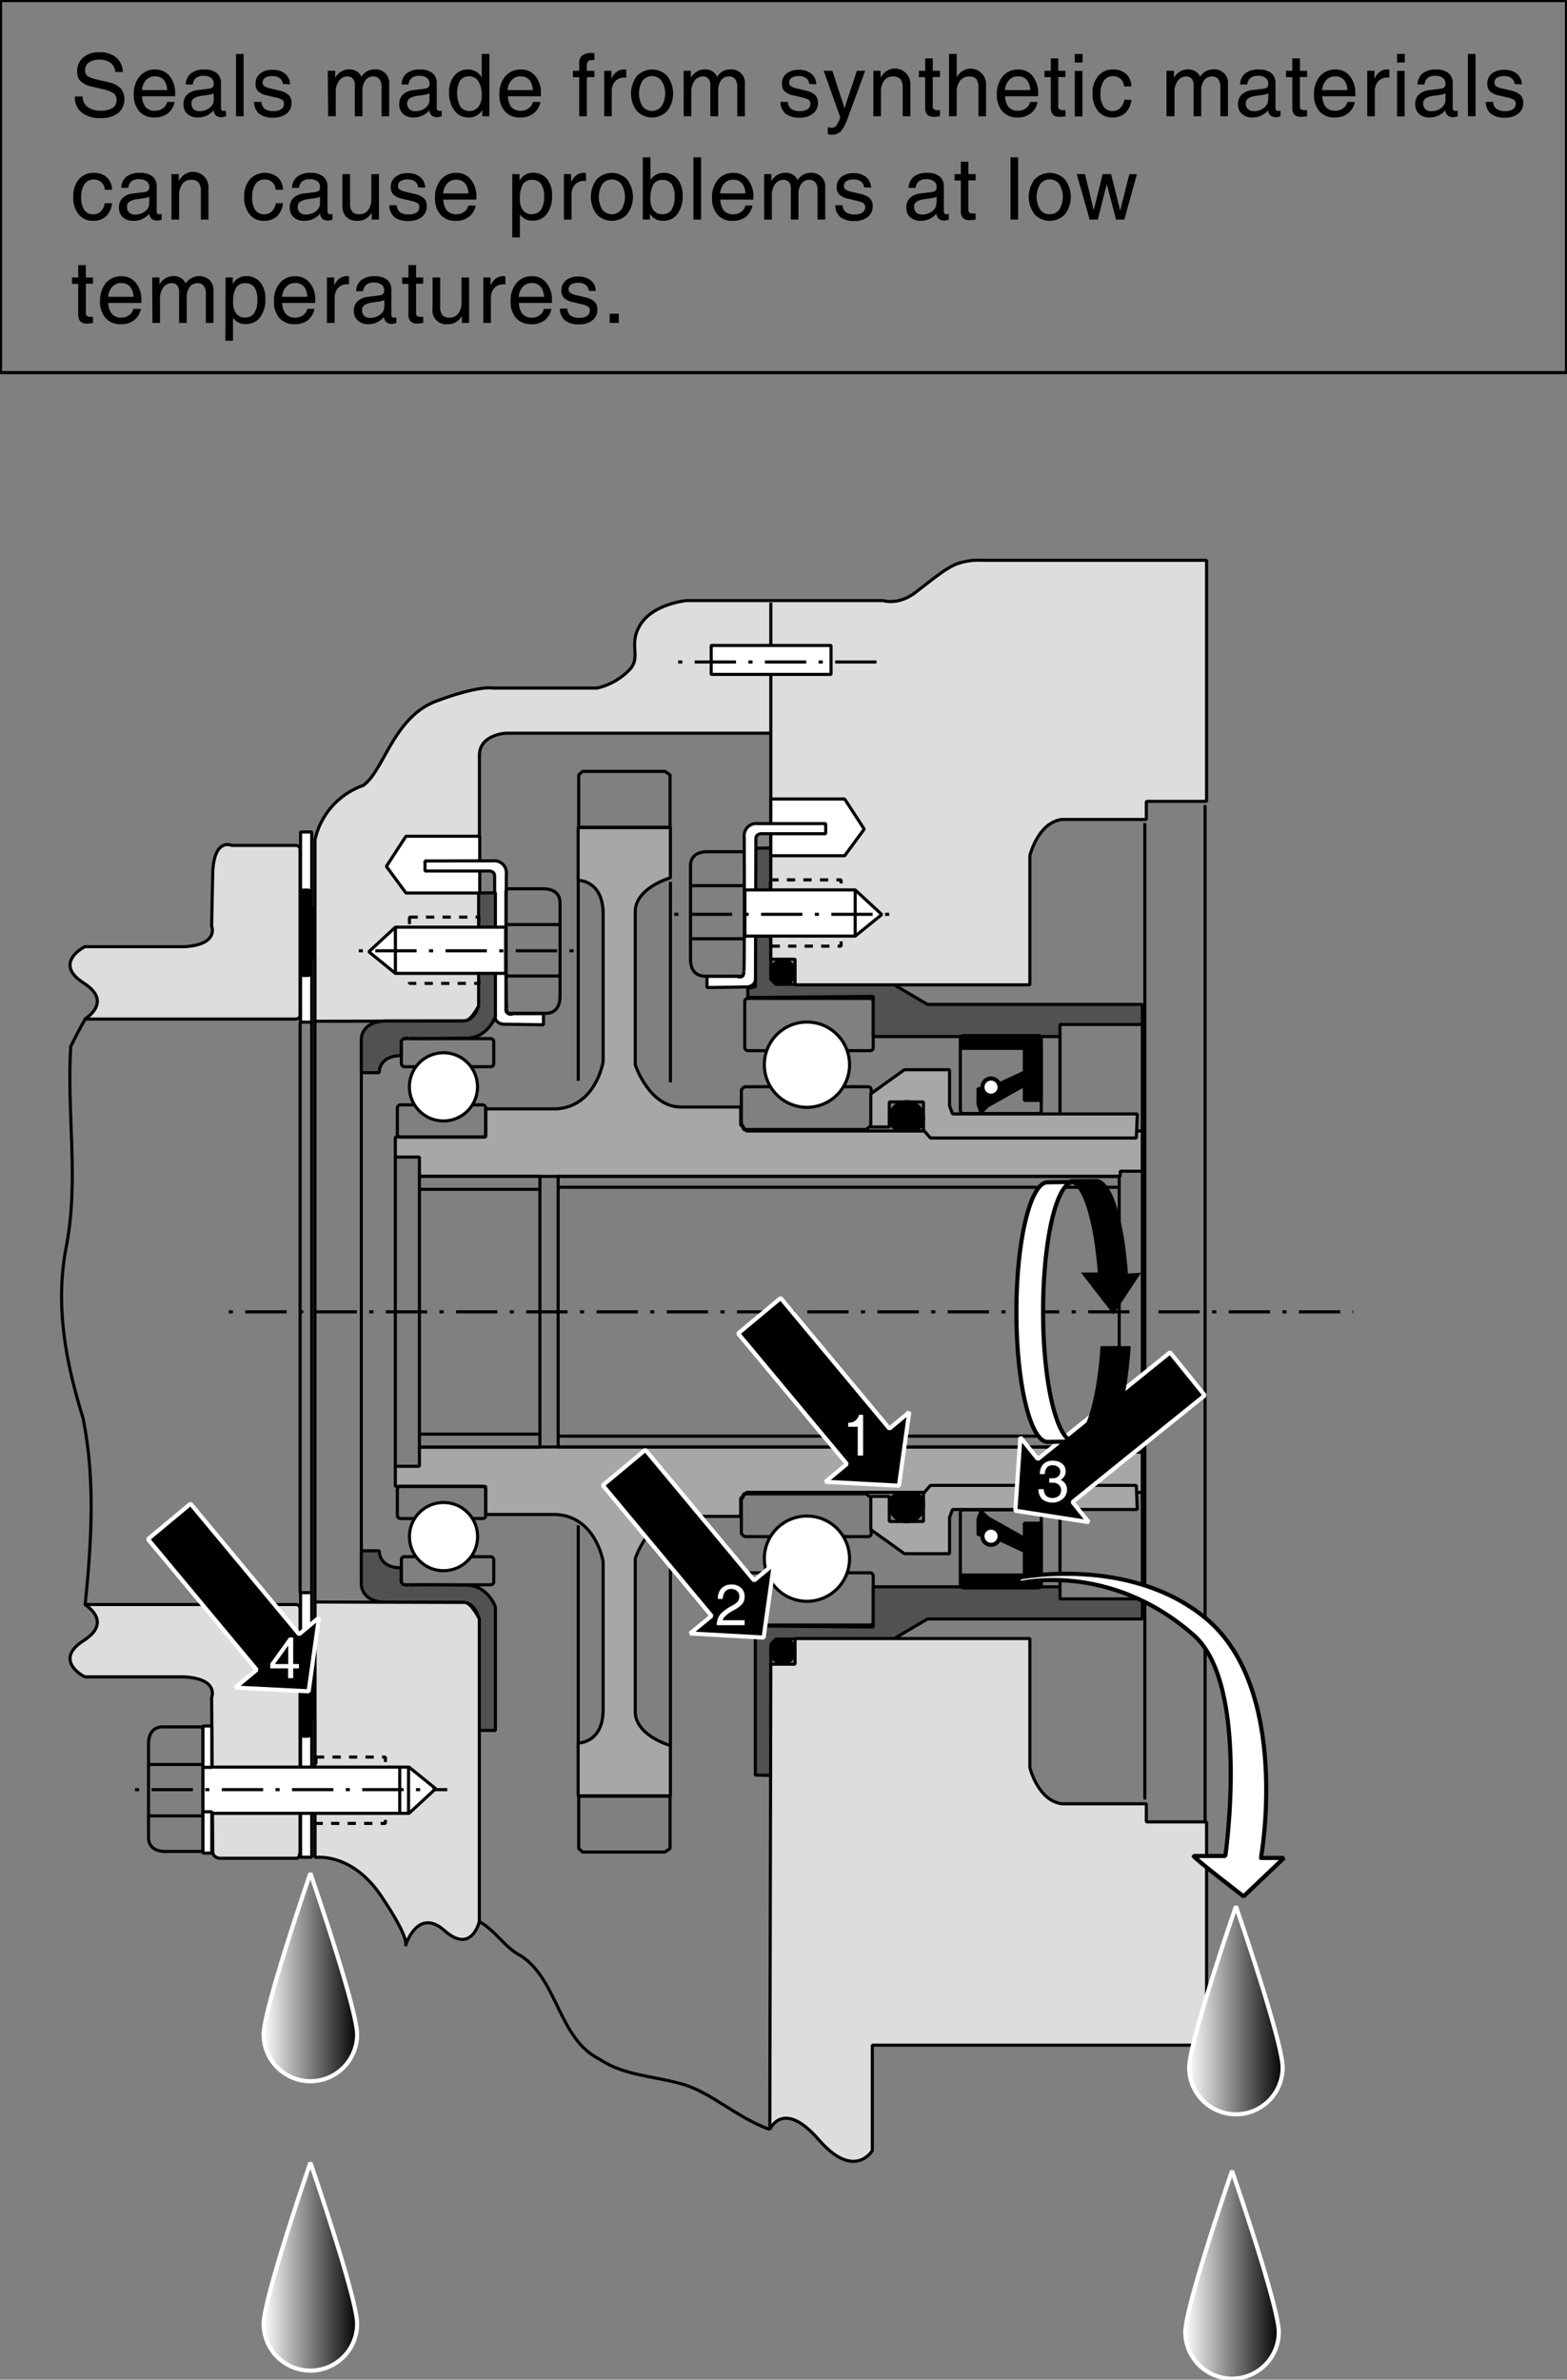 <svg id="Ebene_2" data-name="Ebene 2" xmlns="http://www.w3.org/2000/svg" xmlns:xlink="http://www.w3.org/1999/xlink" width="379.25" height="575.63" viewBox="0 0 379.25 575.63">
  <rect x="0" y="0" width="379.25" height="575.63" fill="#808080" stroke="none"/>
  <defs>
    <style>
      .cls-1, .cls-3, .cls-8 {
        fill: none;
      }

      .cls-1, .cls-11, .cls-12, .cls-18, .cls-2, .cls-3, .cls-4, .cls-5, .cls-6, .cls-7, .cls-8, .cls-9 {
        stroke: #000;
      }

      .cls-1, .cls-10, .cls-13, .cls-14, .cls-15, .cls-16, .cls-18, .cls-2, .cls-3, .cls-4, .cls-5, .cls-6, .cls-7, .cls-8, .cls-9 {
        stroke-miterlimit: 1;
      }

      .cls-1, .cls-2, .cls-3, .cls-4, .cls-5, .cls-6, .cls-7, .cls-8 {
        stroke-width: 0.75px;
      }

      .cls-1 {
        stroke-dasharray: 1 3 10 3;
      }

      .cls-2 {
        fill: #a7a7a7;
      }

      .cls-4 {
        fill: #515151;
      }

      .cls-5 {
        fill: #ddd;
      }

      .cls-12, .cls-17, .cls-18, .cls-6, .cls-9 {
        fill: #fff;
      }

      .cls-8 {
        stroke-dasharray: 2;
      }

      .cls-10, .cls-13, .cls-14, .cls-15, .cls-16 {
        stroke: #fff;
      }

      .cls-10, .cls-11, .cls-12, .cls-13, .cls-14, .cls-15, .cls-16, .cls-18 {
        stroke-width: 1.0px;
      }

      .cls-11, .cls-12 {
        stroke-miterlimit: 10;
      }

      .cls-11, .cls-12, .cls-18 {
        fill-rule: evenodd;
      }

      .cls-13 {
        fill: url(#Neuer_Verlauf_1);
      }

      .cls-14 {
        fill: url(#Neuer_Verlauf_1-2);
      }

      .cls-15 {
        fill: url(#Neuer_Verlauf_1-3);
      }

      .cls-16 {
        fill: url(#Neuer_Verlauf_1-4);
      }
    </style>
    <linearGradient id="Neuer_Verlauf_1" data-name="Neuer Verlauf 1" x1="391.44" y1="461.16" x2="414.56" y2="461.16" gradientTransform="translate(-233 99)" gradientUnits="userSpaceOnUse">
      <stop offset="0" stop-color="#fff"/>
      <stop offset="1"/>
    </linearGradient>
    <linearGradient id="Neuer_Verlauf_1-2" x1="391.44" y1="461.16" x2="414.56" y2="461.16" gradientTransform="translate(-233 169)" xlink:href="#Neuer_Verlauf_1"/>
    <linearGradient id="Neuer_Verlauf_1-3" x1="391.44" y1="531.16" x2="414.56" y2="531.16" gradientTransform="translate(-9 37)" xlink:href="#Neuer_Verlauf_1"/>
    <linearGradient id="Neuer_Verlauf_1-4" x1="391.44" y1="644.09" x2="414.56" y2="644.09" gradientTransform="translate(-9.94 -11.99)" xlink:href="#Neuer_Verlauf_1"/>
  </defs>
  <title>synthetic-seals.svg</title>
  <line class="cls-1" x1="55.37" y1="317.32" x2="327.53" y2="317.32"/>
  <path class="cls-2" d="M190.56,356.91h21.87v-6.8h17c9.71-.49,11.42-11.42,11.42-11.42V302.48c-.25-7.77-6.05-7.65-6.05-7.65V282.07h22.33v12.15s-8.75,2.43-8.51,8.51v36.69s3.4,10.45,11.3,10.24h14.22V354l1.45,1.46h95.74v9.72H366v1.26H196.39v-4.67h-5.83Z" transform="translate(-94.88 -81.88)"/>
  <rect class="cls-3" x="180.24" y="241.51" width="31.1" height="12.64" rx="0.73" ry="0.73"/>
  <path class="cls-3" d="M304.39,355.1c1-.62,1.35-.94,1.35-1.34v-8.27a.73.73,0,0,0-.73-.73H275.36c-.4,0-.73.33-1.05.73v8.27c.32.4.65.72.44,1.34Z" transform="translate(-94.88 -81.88)"/>
  <rect class="cls-3" x="97.14" y="251.23" width="22.36" height="6.8" rx="0.73" ry="0.73"/>
  <rect class="cls-3" x="96.17" y="267.26" width="21.38" height="7.78" rx="0.73" ry="0.73"/>
  <polygon class="cls-4" points="182.81 205.19 182.81 238.68 180.99 239.05 180.99 241.29 211.35 241.02 211.35 250.74 256.54 250.74 256.54 247.82 276.47 247.82 276.47 242.96 224.47 242.96 216.21 238.1 187.78 238.1 186.56 236.89 186.56 233.25 186.56 205.12 182.81 205.19"/>
  <path class="cls-3" d="M265.52,318c-.4,0-3.52.12-3.52-4.14V291.31c0-3.65,4-3.41,4.37-3.41h8a.73.73,0,0,1,.73.73v28.68a.73.73,0,0,1-.73.73Z" transform="translate(-94.88 -81.88)"/>
  <path class="cls-5" d="M171.12,328.91V285a18.07,18.07,0,0,1,11.66-13.12c5.1-3.65,7.29-16.53,17.74-20.42s13.62-3.14,13.62-3.14h25.27a15.83,15.83,0,0,0,7.28-3.9c3.89-3.4,0-6.32,3.16-11.42S261,227.16,261,227.16h47.63s3.65,1.21,7.78-1.95,7-5.59,9.72-6.8a15.3,15.3,0,0,1,6.31-1H386.9v58.31H372.32v4.38H351.9c-5.83.73-7.77,8.75-7.77,8.75V320.1H287.3v-6.2h-5.86V259.23h-64s-6.5.24-6.53,5.35v60.26s-1.95,4-3.59,4C207,328.85,171.12,328.91,171.12,328.91Z" transform="translate(-94.88 -81.88)"/>
  <polygon class="cls-6" points="204.42 207 209.16 200.56 204.42 193.27 186.56 193.27 186.56 207 204.42 207"/>
  <line class="cls-3" x1="167.24" y1="214.23" x2="179.88" y2="214.23"/>
  <line class="cls-3" x1="167.24" y1="227.08" x2="179.88" y2="227.08"/>
  <path class="cls-7" d="M284.34,320a2.92,2.92,0,1,0-2.92-2.92A2.92,2.92,0,0,0,284.34,320Z" transform="translate(-94.88 -81.88)"/>
  <path class="cls-3" d="M339,300.54" transform="translate(-94.88 -81.88)"/>
  <path class="cls-6" d="M278.28,281.1a2.94,2.94,0,0,0-3.28,3.28s.12,32.93-.11,32.68c0,1.7-1.59,1-1.59,1H266v2.7l9.72-.15s2-.12,2-1.95l.1-33.89s-.12-1.34,1.7-1.22h15.19V281.1Z" transform="translate(-94.88 -81.88)"/>
  <rect class="cls-8" x="186.44" y="212.83" width="17.13" height="16.04"/>
  <polygon class="cls-6" points="98.25 216.01 93.51 209.57 98.25 202.28 116.11 202.28 116.11 216.01 98.25 216.01"/>
  <path class="cls-6" d="M214.14,290.11a2.94,2.94,0,0,1,3.28,3.28s-.12,32.92.11,32.68c0,1.7,1.59,1,1.59,1h7.29v2.7l-9.72-.15s-2-.12-2-1.94l-.1-33.9s.12-1.34-1.7-1.21H197.74v-2.43Z" transform="translate(-94.88 -81.88)"/>
  <polygon class="cls-3" points="141 186.59 160.93 186.59 162.17 187.44 162.17 200.09 140.06 200.09 140.06 187.44 141 186.59"/>
  <rect class="cls-3" x="135.08" y="284.56" width="135.8" height="2.63"/>
  <rect class="cls-3" x="101.51" y="284.52" width="29.16" height="3.16"/>
  <path class="cls-4" d="M210.72,297.88v27.2s-.72,3.65-3.76,3.77H188.37c-6.56.12-6.05,4.8-6.05,4.8v7.71h4.35s-.25-4.13,5.31-4.13v-2.91s-.38-1.36,1.73-1.33c-.09.2,14.46,0,14.46,0,5-.35,6.61-5.26,6.61-5.26V297.84Z" transform="translate(-94.88 -81.88)"/>
  <line class="cls-3" x1="186.56" y1="177.36" x2="186.56" y2="145.77"/>
  <polygon class="cls-2" points="275.25 269.45 230.54 269.45 229.81 267.51 229.81 258.76 218.88 258.76 210.75 264.59 210.75 272.61 215.23 272.61 215.23 266.55 223.5 266.55 223.5 273.34 225.2 275.28 275.01 275.28 275.25 269.45"/>
  <path class="cls-7" d="M314.36,355.34c2.28,0,4.06-.58,4.06-2.86a4.12,4.12,0,0,0-8.24,0C310.18,354.76,312.08,355.34,314.36,355.34Z" transform="translate(-94.88 -81.88)"/>
  <path class="cls-7" d="M327.39,335.47h15.4v5.74l-8.56,4h-2.65V349l.73,2,1.6-1.59,8.88-5v3.65h4.1V334.1c-.18-1.18-1.68-1.68-1.68-1.68H328.58s-1.25.29-1.26,1.12Z" transform="translate(-94.88 -81.88)"/>
  <rect class="cls-3" x="232.43" y="250.5" width="19.59" height="18.86" rx="0.73" ry="0.73"/>
  <path class="cls-6" d="M290.18,349.73a10.31,10.31,0,1,0-10.31-10.31A10.31,10.31,0,0,0,290.18,349.73Z" transform="translate(-94.88 -81.88)"/>
  <circle class="cls-6" cx="202.22" cy="344.76" r="8.25" transform="translate(-168.68 -26.19) rotate(-13.28)"/>
  <polygon class="cls-6" points="206.97 226.44 213.41 221.22 206.97 215.26 180.29 215.26 180.29 226.44 206.97 226.44"/>
  <line class="cls-1" x1="163.2" y1="221.17" x2="218.12" y2="221.17"/>
  <path class="cls-9" d="M334.73,346.93a2.08,2.08,0,1,0-2.08-2.07A2.07,2.07,0,0,0,334.73,346.93Z" transform="translate(-94.88 -81.88)"/>
  <path class="cls-2" d="M190.56,441.42h21.87v6.8h17c9.71.49,11.42,11.42,11.42,11.42v36.21c-.25,7.77-6.05,7.65-6.05,7.65v12.76h22.33V504.11s-8.75-2.43-8.51-8.51V458.91s3.4-10.45,11.3-10.23h14.22v-4.35l1.45-1.46h95.74v-9.72H366v-1.26H196.39v4.67h-5.83Z" transform="translate(-94.88 -81.88)"/>
  <rect class="cls-3" x="180.24" y="380.44" width="31.1" height="12.64" rx="0.73" ry="0.73"/>
  <path class="cls-3" d="M304.39,443.23c1,.62,1.35.94,1.35,1.35v8.26a.73.73,0,0,1-.73.73H275.36c-.4,0-.73-.33-1.05-.73v-8.26c.32-.41.65-.73.44-1.35Z" transform="translate(-94.88 -81.88)"/>
  <rect class="cls-3" x="97.14" y="376.55" width="22.36" height="6.8" rx="0.73" ry="0.73"/>
  <rect class="cls-3" x="96.17" y="359.54" width="21.38" height="7.78" rx="0.73" ry="0.73"/>
  <polygon class="cls-4" points="182.81 429.39 182.81 395.9 180.99 395.54 180.99 393.29 211.35 393.56 211.35 383.84 256.54 383.84 256.54 386.76 276.47 386.76 276.47 391.62 224.47 391.62 216.21 396.48 187.78 396.48 186.56 397.69 186.56 401.34 186.56 429.46 182.81 429.39"/>
  <path class="cls-5" d="M293,599.42c8.64,10,13,2.68,13,2.68V576.58H386.9v-54H372.32V518.2H351.9c-5.83-.73-7.77-8.75-7.77-8.75V478.23H287.3v6.2h-5.86L281.19,597S284.31,589.45,293,599.42Z" transform="translate(-94.88 -81.88)"/>
  <path class="cls-7" d="M284.34,478.32a2.92,2.92,0,1,1-2.92,2.92A2.92,2.92,0,0,1,284.34,478.32Z" transform="translate(-94.88 -81.88)"/>
  <path class="cls-3" d="M339,497.79" transform="translate(-94.88 -81.88)"/>
  <polygon class="cls-3" points="141 447.99 160.93 447.99 162.17 447.14 162.17 434.49 140.06 434.49 140.06 447.14 141 447.99"/>
  <rect class="cls-3" x="135.08" y="347.39" width="135.8" height="2.63"/>
  <rect class="cls-3" x="101.51" y="346.91" width="29.16" height="3.16"/>
  <path class="cls-4" d="M210.72,500.45v-27.2s-.72-3.65-3.76-3.77H188.37c-6.56-.12-6.05-4.8-6.05-4.8V457h4.35s-.25,4.13,5.31,4.13V464s-.38,1.36,1.73,1.33c-.09-.2,14.46,0,14.46,0,5,.36,6.61,5.27,6.61,5.27v29.86Z" transform="translate(-94.88 -81.88)"/>
  <polygon class="cls-2" points="275.25 365.13 230.54 365.13 229.81 367.07 229.81 375.82 218.88 375.82 210.75 369.99 210.75 361.97 215.23 361.97 215.23 368.03 223.5 368.03 223.5 361.24 225.2 359.3 275.01 359.3 275.25 365.13"/>
  <path class="cls-7" d="M314.36,443c2.28,0,4.06.57,4.06,2.85a4.12,4.12,0,0,1-8.24,0C310.18,443.57,312.08,443,314.36,443Z" transform="translate(-94.88 -81.88)"/>
  <path class="cls-7" d="M327.39,462.86h15.4v-5.74l-8.56-4h-2.65v-3.74l.73-2,1.6,1.59,8.88,5v-3.64h4.1v13.94c-.18,1.18-1.68,1.68-1.68,1.68H328.58s-1.25-.29-1.26-1.12Z" transform="translate(-94.88 -81.88)"/>
  <rect class="cls-3" x="232.43" y="365.22" width="19.59" height="18.86" rx="0.73" ry="0.73"/>
  <path class="cls-6" d="M290.18,448.6a10.31,10.31,0,1,1-10.31,10.31A10.31,10.31,0,0,1,290.18,448.6Z" transform="translate(-94.88 -81.88)"/>
  <circle class="cls-6" cx="202.22" cy="453.57" r="8.25" transform="translate(-356.37 193.96) rotate(-45)"/>
  <path class="cls-9" d="M334.73,451.4a2.08,2.08,0,1,1-2.08,2.07A2.07,2.07,0,0,1,334.73,451.4Z" transform="translate(-94.88 -81.88)"/>
  <path class="cls-5" d="M193,552.53s2.91-9.48,9.47-3.65,8.42-2.19,8.42-2.19v-73.2s-1.95-4-3.59-4c-.33,0-36.17-.09-36.17-.09V531.2s8.74-1.45,16,9.3S193,552.53,193,552.53Z" transform="translate(-94.88 -81.88)"/>
  <line class="cls-5" x1="162.26" y1="213.32" x2="162.26" y2="261.8"/>
  <line class="cls-5" x1="139.94" y1="212.95" x2="139.94" y2="261.43"/>
  <line class="cls-5" x1="130.67" y1="287.68" x2="130.67" y2="346.91"/>
  <line class="cls-5" x1="135.08" y1="287.19" x2="135.08" y2="347.39"/>
  <line class="cls-5" x1="270.88" y1="287.19" x2="270.88" y2="347.39"/>
  <line class="cls-5" x1="276.47" y1="283.3" x2="276.47" y2="351.28"/>
  <line class="cls-5" x1="101.51" y1="287.68" x2="101.51" y2="346.91"/>
  <line class="cls-5" x1="95.68" y1="279.9" x2="95.68" y2="354.68"/>
  <line class="cls-5" x1="87.45" y1="259.49" x2="87.45" y2="375.15"/>
  <line class="cls-2" x1="276.47" y1="247.82" x2="276.47" y2="273.58"/>
  <line class="cls-2" x1="256.54" y1="250.74" x2="256.54" y2="269.09"/>
  <line class="cls-2" x1="276.47" y1="386.76" x2="276.47" y2="361"/>
  <line class="cls-2" x1="256.54" y1="383.84" x2="256.54" y2="365.68"/>
  <line class="cls-2" x1="162.26" y1="422.23" x2="162.26" y2="367.86"/>
  <line class="cls-2" x1="139.94" y1="421.63" x2="139.94" y2="368.96"/>
  <line class="cls-2" x1="277.08" y1="199.1" x2="277.08" y2="435.29"/>
  <line class="cls-2" x1="291.66" y1="194.73" x2="291.66" y2="440.7"/>
  <line class="cls-2" x1="76.24" y1="247.03" x2="76.24" y2="387.91"/>
  <path class="cls-10" d="M340.61,447.31l17.77,2.77-3.92-4.86,32-25.81L378.06,409l-32,25.81-4.23-5.25Z" transform="translate(-94.88 -81.88)"/>
  <path class="cls-10" d="M312.45,441.27l2.49-17.82-4.8,4-26.32-31.59-10.3,8.58L299.84,436l-5.19,4.31Z" transform="translate(-94.88 -81.88)"/>
  <path class="cls-10" d="M279.7,478l2.49-17.82-4.8,4-26.32-31.6-10.3,8.59,26.32,31.59L261.9,477Z" transform="translate(-94.88 -81.88)"/>
  <g>
    <g>
      <path d="M122.78,99.29a3,3,0,0,0-1.12-2.19,4.19,4.19,0,0,0-2.66-.78,4.31,4.31,0,0,0-2.62.67,2.28,2.28,0,0,0-.89,2,1.5,1.5,0,0,0,.6,1.3,7.31,7.31,0,0,0,2.39.85l2.62.62a6,6,0,0,1,3,1.49,4.39,4.39,0,0,1-.65,6,6.73,6.73,0,0,1-4.21,1.2,7,7,0,0,1-4.62-1.38,4.64,4.64,0,0,1-1.62-3.74v-.11h1.88a3.14,3.14,0,0,0,1.19,2.53,5,5,0,0,0,3.17.9,5.18,5.18,0,0,0,2.85-.65,2.13,2.13,0,0,0,1-1.9,2,2,0,0,0-.65-1.61,7.14,7.14,0,0,0-2.56-1l-2.63-.63a5.92,5.92,0,0,1-2.84-1.31,3.12,3.12,0,0,1-.85-2.33A4.31,4.31,0,0,1,115,95.78a5.89,5.89,0,0,1,4-1.26,6.06,6.06,0,0,1,4,1.27,4.65,4.65,0,0,1,1.61,3.5Z" transform="translate(-94.88 -81.88)"/>
      <path d="M132.26,110.3a4.67,4.67,0,0,1-3.66-1.48,5.85,5.85,0,0,1-1.33-4.08,6.5,6.5,0,0,1,1.41-4.4,4.75,4.75,0,0,1,3.79-1.64,4.27,4.27,0,0,1,3.47,1.6,6.4,6.4,0,0,1,1.33,4.2l0,.66h-8a4.63,4.63,0,0,0,.75,2.5,2.86,2.86,0,0,0,2.46,1,2.94,2.94,0,0,0,1.84-.6,2.4,2.4,0,0,0,1-1.51h1.82a4.6,4.6,0,0,1-1.64,2.75A5.06,5.06,0,0,1,132.26,110.3Zm3.08-6.63a4.08,4.08,0,0,0-.76-2.38,2.65,2.65,0,0,0-2.19-.94,2.82,2.82,0,0,0-2.33,1.09,4.18,4.18,0,0,0-.83,2.23Z" transform="translate(-94.88 -81.88)"/>
      <path d="M142.78,110.3a3.66,3.66,0,0,1-2.55-.86,3,3,0,0,1-.94-2.33,3.14,3.14,0,0,1,.88-2.35,4.43,4.43,0,0,1,2.59-1.09l2.51-.31a5.15,5.15,0,0,0,.59-.11.9.9,0,0,0,.55-.37,1.15,1.15,0,0,0,.2-.69v-.1a1.66,1.66,0,0,0-.67-1.38,3,3,0,0,0-1.86-.49,2.7,2.7,0,0,0-1.78.53,2.34,2.34,0,0,0-.77,1.57h-1.7a3.61,3.61,0,0,1,1.27-2.71,5.1,5.1,0,0,1,3.26-.91,4.68,4.68,0,0,1,3,.87,3.1,3.1,0,0,1,1,2.52v6a.61.61,0,0,0,.17.45.64.64,0,0,0,.46.17l.24,0,.34-.06V110a3.3,3.3,0,0,1-.56.16,2.81,2.81,0,0,1-.5.07,1.86,1.86,0,0,1-1.52-.58,2.35,2.35,0,0,1-.44-1.08,4.42,4.42,0,0,1-.47.5A5,5,0,0,1,142.78,110.3Zm3.83-4.65v-1.19a3.87,3.87,0,0,1-1.14.34l-1.69.25a4.5,4.5,0,0,0-1.95.62,1.37,1.37,0,0,0-.62,1.18,1.92,1.92,0,0,0,.5,1.42,2,2,0,0,0,1.43.5,3.84,3.84,0,0,0,2.46-.79,2.67,2.67,0,0,0,.91-1.25,2.24,2.24,0,0,0,.07-.42Q146.61,106,146.61,105.65Z" transform="translate(-94.88 -81.88)"/>
      <path d="M152,94.93h1.84V110H152Z" transform="translate(-94.88 -81.88)"/>
      <path d="M163.34,102.21a2,2,0,0,0-.75-1.42,2.89,2.89,0,0,0-1.78-.5,3.15,3.15,0,0,0-1.75.4,1.33,1.33,0,0,0-.6,1.17,1,1,0,0,0,.42.88,5.29,5.29,0,0,0,1.68.59l1.9.46a4.84,4.84,0,0,1,2.29,1.07,2.58,2.58,0,0,1,.68,1.9,3.14,3.14,0,0,1-1.17,2.58,4.88,4.88,0,0,1-3.18,1,5.45,5.45,0,0,1-3.45-.92,3.8,3.8,0,0,1-1.26-2.89h1.77a2.33,2.33,0,0,0,.83,1.7,3.54,3.54,0,0,0,2.11.52,3.21,3.21,0,0,0,1.89-.47,1.64,1.64,0,0,0,.64-1.38,1,1,0,0,0-.42-.87,5.28,5.28,0,0,0-1.69-.59l-1.91-.46a4.6,4.6,0,0,1-2.21-1,2.49,2.49,0,0,1-.65-1.85,3,3,0,0,1,1.1-2.45,4.53,4.53,0,0,1,3-.91,4.69,4.69,0,0,1,3.05.93,3.39,3.39,0,0,1,1.2,2.58Z" transform="translate(-94.88 -81.88)"/>
      <path d="M174.21,99H176v1.63l.38-.49a3.76,3.76,0,0,1,3-1.47,3.17,3.17,0,0,1,2.35.87,3,3,0,0,1,.61.89l.29-.38a3.64,3.64,0,0,1,2.84-1.38,3.27,3.27,0,0,1,3.6,3.6V110h-1.84v-7.08a2.94,2.94,0,0,0-.52-1.89,1.79,1.79,0,0,0-1.49-.65,2.27,2.27,0,0,0-1.91.93,4.13,4.13,0,0,0-.71,2.53V110h-1.84v-7.52a2.33,2.33,0,0,0-.47-1.56,1.69,1.69,0,0,0-1.36-.54,2.4,2.4,0,0,0-2,1.05,4.32,4.32,0,0,0-.79,2.69V110h-1.84Z" transform="translate(-94.88 -81.88)"/>
      <path d="M195,110.3a3.66,3.66,0,0,1-2.55-.86,3,3,0,0,1-.94-2.33,3.14,3.14,0,0,1,.88-2.35,4.43,4.43,0,0,1,2.59-1.09l2.51-.31a5.15,5.15,0,0,0,.59-.11.9.9,0,0,0,.55-.37,1.15,1.15,0,0,0,.2-.69v-.1a1.66,1.66,0,0,0-.67-1.38,3,3,0,0,0-1.86-.49,2.65,2.65,0,0,0-1.77.53,2.3,2.3,0,0,0-.78,1.57h-1.7a3.61,3.61,0,0,1,1.27-2.71,5.1,5.1,0,0,1,3.26-.91,4.68,4.68,0,0,1,3,.87,3.1,3.1,0,0,1,1,2.52v6a.61.61,0,0,0,.17.45.64.64,0,0,0,.46.17l.24,0,.34-.06V110a3.3,3.3,0,0,1-.56.16,2.81,2.81,0,0,1-.5.07,1.86,1.86,0,0,1-1.52-.58,2.35,2.35,0,0,1-.44-1.08,4.42,4.42,0,0,1-.47.5A5,5,0,0,1,195,110.3Zm3.83-4.65v-1.19a3.78,3.78,0,0,1-1.14.34l-1.69.25a4.5,4.5,0,0,0-1.95.62,1.37,1.37,0,0,0-.62,1.18,1.88,1.88,0,0,0,.51,1.42,1.93,1.93,0,0,0,1.42.5,3.84,3.84,0,0,0,2.46-.79,2.67,2.67,0,0,0,.91-1.25,2.24,2.24,0,0,0,.07-.42Q198.84,106,198.84,105.65Z" transform="translate(-94.88 -81.88)"/>
      <path d="M208.38,110.3a4.21,4.21,0,0,1-3.5-1.65,7,7,0,0,1-1.31-4.44,6,6,0,0,1,1.26-4,4.09,4.09,0,0,1,3.3-1.52,3.68,3.68,0,0,1,3.19,1.71l.15.21V94.93h1.84V110H211.6v-1.5l-.23.34A3.63,3.63,0,0,1,208.38,110.3Zm.1-9.94a2.6,2.6,0,0,0-2.26,1,7,7,0,0,0,.05,6.27,2.56,2.56,0,0,0,2.21,1.1,2.67,2.67,0,0,0,2.17-1,4.15,4.15,0,0,0,.82-2.67,6.4,6.4,0,0,0-.78-3.46A2.47,2.47,0,0,0,208.48,100.36Z" transform="translate(-94.88 -81.88)"/>
      <path d="M220.75,110.3a4.67,4.67,0,0,1-3.66-1.48,5.85,5.85,0,0,1-1.34-4.08,6.5,6.5,0,0,1,1.41-4.4A4.76,4.76,0,0,1,221,98.7a4.28,4.28,0,0,1,3.48,1.6,6.4,6.4,0,0,1,1.32,4.2l0,.66h-8a4.72,4.72,0,0,0,.74,2.5,2.86,2.86,0,0,0,2.46,1,3,3,0,0,0,1.85-.6,2.43,2.43,0,0,0,1-1.51h1.83a4.65,4.65,0,0,1-1.64,2.75A5.06,5.06,0,0,1,220.75,110.3Zm3.08-6.63a4.15,4.15,0,0,0-.76-2.38,2.66,2.66,0,0,0-2.2-.94,2.8,2.8,0,0,0-2.32,1.09,4.1,4.1,0,0,0-.83,2.23Z" transform="translate(-94.88 -81.88)"/>
      <path d="M236.91,100.56V110h-1.85v-9.44h-1.52V99h1.52V97.16a2.27,2.27,0,0,1,.72-1.83,3.23,3.23,0,0,1,2.15-.62l.81,0V96.4l-.73,0a1,1,0,0,0-.82.35,1.49,1.49,0,0,0-.28,1V99h1.83v1.53Z" transform="translate(-94.88 -81.88)"/>
      <path d="M241.1,99h1.75v1.87a8.48,8.48,0,0,1,.5-.8,3.14,3.14,0,0,1,2.58-1.4,1.63,1.63,0,0,1,.52.09v1.89h-.38a3,3,0,0,0-2.31.9,3.67,3.67,0,0,0-.82,2.55V110H241.1Z" transform="translate(-94.88 -81.88)"/>
      <path d="M249,108.7a7,7,0,0,1,0-8.4,5.07,5.07,0,0,1,7.39,0,7,7,0,0,1,0,8.4,5.07,5.07,0,0,1-7.39,0Zm6-1.13a5.85,5.85,0,0,0,0-6.14,2.92,2.92,0,0,0-4.63,0,6,6,0,0,0,0,6.14,2.92,2.92,0,0,0,4.63,0Z" transform="translate(-94.88 -81.88)"/>
      <path d="M260.33,99h1.76v1.63l.38-.49a3.74,3.74,0,0,1,3-1.47,3.19,3.19,0,0,1,2.35.87,2.8,2.8,0,0,1,.6.89l.3-.38a3.63,3.63,0,0,1,2.84-1.38,3.27,3.27,0,0,1,3.6,3.6V110h-1.85v-7.08a3,3,0,0,0-.51-1.89,1.8,1.8,0,0,0-1.5-.65,2.26,2.26,0,0,0-1.9.93,4.13,4.13,0,0,0-.71,2.53V110H266.8v-7.52a2.32,2.32,0,0,0-.46-1.56,1.71,1.71,0,0,0-1.36-.54,2.43,2.43,0,0,0-2,1.05,4.38,4.38,0,0,0-.78,2.69V110h-1.85Z" transform="translate(-94.88 -81.88)"/>
      <path d="M290.74,102.21a1.9,1.9,0,0,0-.74-1.42,2.91,2.91,0,0,0-1.78-.5,3.13,3.13,0,0,0-1.75.4,1.33,1.33,0,0,0-.6,1.17,1,1,0,0,0,.42.88,5.21,5.21,0,0,0,1.67.59l1.91.46a4.84,4.84,0,0,1,2.29,1.07,2.58,2.58,0,0,1,.68,1.9,3.12,3.12,0,0,1-1.18,2.58,4.86,4.86,0,0,1-3.17,1,5.46,5.46,0,0,1-3.46-.92,3.8,3.8,0,0,1-1.26-2.89h1.78a2.33,2.33,0,0,0,.82,1.7,3.58,3.58,0,0,0,2.12.52,3.18,3.18,0,0,0,1.88-.47,1.61,1.61,0,0,0,.64-1.38,1,1,0,0,0-.42-.87,5.18,5.18,0,0,0-1.69-.59l-1.91-.46a4.56,4.56,0,0,1-2.2-1,2.49,2.49,0,0,1-.66-1.85,3,3,0,0,1,1.1-2.45,4.54,4.54,0,0,1,3-.91,4.65,4.65,0,0,1,3,.93,3.37,3.37,0,0,1,1.21,2.58Z" transform="translate(-94.88 -81.88)"/>
      <path d="M300.09,110.36a10.93,10.93,0,0,1-1.72,3.31,3,3,0,0,1-2.26.78,2.75,2.75,0,0,1-.89-.11v-1.71a3.41,3.41,0,0,0,1,.16,1.31,1.31,0,0,0,1.05-.51,7.27,7.27,0,0,0,.95-1.92l0-.17h0L294.23,99h2.11l2.93,9.07h0l3-9.07h2Z" transform="translate(-94.88 -81.88)"/>
      <path d="M306.26,99H308v1.62l.41-.55a3.73,3.73,0,0,1,6.79,2.38V110h-1.85v-6.89a3.19,3.19,0,0,0-.55-2.09,2.33,2.33,0,0,0-1.81-.64,2.55,2.55,0,0,0-2.12,1,4.38,4.38,0,0,0-.78,2.73V110h-1.84Z" transform="translate(-94.88 -81.88)"/>
      <path d="M322.37,110a9.5,9.5,0,0,1-1.38.14,2.28,2.28,0,0,1-1.71-.53,2.7,2.7,0,0,1-.49-1.84v-7.22h-1.52V99h1.52V96h1.84V99h1.74v1.51h-1.74v7.22a.68.68,0,0,0,.3.59,1.29,1.29,0,0,0,.78.21h.66Z" transform="translate(-94.88 -81.88)"/>
      <path d="M324.57,94.93h1.85v5.59l.31-.42a3.73,3.73,0,0,1,6.79,2.38V110h-1.84v-7a3,3,0,0,0-.53-2,2.14,2.14,0,0,0-1.7-.6,2.69,2.69,0,0,0-2.21,1,4.21,4.21,0,0,0-.82,2.73V110h-1.85Z" transform="translate(-94.88 -81.88)"/>
      <path d="M341.14,110.3a4.67,4.67,0,0,1-3.66-1.48,5.85,5.85,0,0,1-1.33-4.08,6.5,6.5,0,0,1,1.41-4.4,4.74,4.74,0,0,1,3.78-1.64,4.28,4.28,0,0,1,3.48,1.6,6.4,6.4,0,0,1,1.32,4.2l0,.66h-8a4.63,4.63,0,0,0,.75,2.5,2.83,2.83,0,0,0,2.45,1,3,3,0,0,0,1.85-.6,2.35,2.35,0,0,0,1-1.51H346a4.65,4.65,0,0,1-1.64,2.75A5.06,5.06,0,0,1,341.14,110.3Zm3.08-6.63a4.15,4.15,0,0,0-.76-2.38,2.65,2.65,0,0,0-2.19-.94,2.81,2.81,0,0,0-2.33,1.09,4.1,4.1,0,0,0-.83,2.23Z" transform="translate(-94.88 -81.88)"/>
      <path d="M352.78,110a9.5,9.5,0,0,1-1.38.14,2.23,2.23,0,0,1-1.7-.53,2.65,2.65,0,0,1-.5-1.84v-7.22h-1.52V99h1.52V96H351V99h1.74v1.51H351v7.22a.68.68,0,0,0,.3.59,1.29,1.29,0,0,0,.78.21h.66Z" transform="translate(-94.88 -81.88)"/>
      <path d="M355,94.93h1.89V97H355Zm0,4.1h1.85v11H355Z" transform="translate(-94.88 -81.88)"/>
      <path d="M368.7,106.05a5.05,5.05,0,0,1-1.47,3.16,4.4,4.4,0,0,1-3.13,1.09,4.32,4.32,0,0,1-3.49-1.57,6.42,6.42,0,0,1-1.3-4.23,6.33,6.33,0,0,1,1.34-4.23,4.56,4.56,0,0,1,3.63-1.57,4.5,4.5,0,0,1,3.16,1.08,4.15,4.15,0,0,1,1.26,3h-1.77a2.69,2.69,0,0,0-.83-1.82,2.64,2.64,0,0,0-1.88-.65,2.53,2.53,0,0,0-2.19,1.12,5.27,5.27,0,0,0-.8,3.09,5.51,5.51,0,0,0,.74,3.15,2.5,2.5,0,0,0,2.2,1.06A2.53,2.53,0,0,0,366,108a3.59,3.59,0,0,0,1-2Z" transform="translate(-94.88 -81.88)"/>
      <path d="M377.2,99H379v1.63l.38-.49a3.77,3.77,0,0,1,3-1.47,3.17,3.17,0,0,1,2.35.87,3,3,0,0,1,.61.89l.29-.38a3.65,3.65,0,0,1,2.85-1.38,3.26,3.26,0,0,1,3.59,3.6V110h-1.84v-7.08a3,3,0,0,0-.51-1.89,1.81,1.81,0,0,0-1.5-.65,2.27,2.27,0,0,0-1.91.93,4.13,4.13,0,0,0-.71,2.53V110h-1.84v-7.52a2.33,2.33,0,0,0-.47-1.56,1.69,1.69,0,0,0-1.36-.54,2.4,2.4,0,0,0-2,1.05,4.38,4.38,0,0,0-.79,2.69V110H377.2Z" transform="translate(-94.88 -81.88)"/>
      <path d="M398,110.3a3.66,3.66,0,0,1-2.55-.86,3,3,0,0,1-.94-2.33,3.14,3.14,0,0,1,.88-2.35,4.43,4.43,0,0,1,2.59-1.09l2.51-.31a5.15,5.15,0,0,0,.59-.11.9.9,0,0,0,.55-.37,1.15,1.15,0,0,0,.2-.69v-.1a1.66,1.66,0,0,0-.67-1.38,3,3,0,0,0-1.86-.49,2.7,2.7,0,0,0-1.78.53,2.34,2.34,0,0,0-.77,1.57H395a3.61,3.61,0,0,1,1.27-2.71,5.1,5.1,0,0,1,3.26-.91,4.68,4.68,0,0,1,3.05.87,3.1,3.1,0,0,1,1,2.52v6a.61.61,0,0,0,.17.45.64.64,0,0,0,.46.17l.24,0,.34-.06V110a3.3,3.3,0,0,1-.56.16,2.81,2.81,0,0,1-.5.07,1.86,1.86,0,0,1-1.52-.58,2.35,2.35,0,0,1-.44-1.08,4.42,4.42,0,0,1-.47.5A5,5,0,0,1,398,110.3Zm3.83-4.65v-1.19a3.78,3.78,0,0,1-1.14.34l-1.69.25a4.5,4.5,0,0,0-2,.62,1.37,1.37,0,0,0-.62,1.18,1.88,1.88,0,0,0,.51,1.42,1.93,1.93,0,0,0,1.42.5,3.84,3.84,0,0,0,2.46-.79,2.67,2.67,0,0,0,.91-1.25,2.24,2.24,0,0,0,.07-.42Q401.81,106,401.81,105.65Z" transform="translate(-94.88 -81.88)"/>
      <path d="M411.22,110a9.53,9.53,0,0,1-1.37.14,2.25,2.25,0,0,1-1.71-.53,2.7,2.7,0,0,1-.5-1.84v-7.22h-1.52V99h1.52V96h1.85V99h1.73v1.51h-1.73v7.22a.67.67,0,0,0,.29.59,1.29,1.29,0,0,0,.78.21h.66Z" transform="translate(-94.88 -81.88)"/>
      <path d="M417.89,110.3a4.67,4.67,0,0,1-3.66-1.48,5.85,5.85,0,0,1-1.33-4.08,6.5,6.5,0,0,1,1.41-4.4,4.75,4.75,0,0,1,3.79-1.64,4.31,4.31,0,0,1,3.48,1.6,6.4,6.4,0,0,1,1.32,4.2l0,.66h-8a4.81,4.81,0,0,0,.75,2.5,2.86,2.86,0,0,0,2.46,1,2.94,2.94,0,0,0,1.84-.6,2.4,2.4,0,0,0,1-1.51h1.82a4.6,4.6,0,0,1-1.64,2.75A5,5,0,0,1,417.89,110.3Zm3.08-6.63a4.08,4.08,0,0,0-.75-2.38,2.67,2.67,0,0,0-2.2-.94,2.82,2.82,0,0,0-2.33,1.09,4.18,4.18,0,0,0-.83,2.23Z" transform="translate(-94.88 -81.88)"/>
      <path d="M425.78,99h1.75v1.87a8.48,8.48,0,0,1,.5-.8,3.14,3.14,0,0,1,2.58-1.4,1.63,1.63,0,0,1,.52.09v1.89h-.38a3,3,0,0,0-2.31.9,3.67,3.67,0,0,0-.82,2.55V110h-1.84Z" transform="translate(-94.88 -81.88)"/>
      <path d="M433,94.93h1.88V97H433Zm0,4.1h1.84v11H433Z" transform="translate(-94.88 -81.88)"/>
      <path d="M440.89,110.3a3.66,3.66,0,0,1-2.55-.86,3,3,0,0,1-.94-2.33,3.14,3.14,0,0,1,.88-2.35,4.43,4.43,0,0,1,2.59-1.09l2.51-.31a5.15,5.15,0,0,0,.59-.11.9.9,0,0,0,.55-.37,1.15,1.15,0,0,0,.2-.69v-.1a1.66,1.66,0,0,0-.67-1.38,3,3,0,0,0-1.86-.49,2.7,2.7,0,0,0-1.78.53,2.34,2.34,0,0,0-.77,1.57h-1.7a3.61,3.61,0,0,1,1.27-2.71,5.1,5.1,0,0,1,3.26-.91,4.68,4.68,0,0,1,3,.87,3.1,3.1,0,0,1,1,2.52v6a.61.61,0,0,0,.17.45.64.64,0,0,0,.46.17l.24,0,.34-.06V110a3.3,3.3,0,0,1-.56.16,2.81,2.81,0,0,1-.5.07,1.86,1.86,0,0,1-1.52-.58,2.35,2.35,0,0,1-.44-1.08,4.42,4.42,0,0,1-.47.5A5,5,0,0,1,440.89,110.3Zm3.83-4.65v-1.19a3.78,3.78,0,0,1-1.14.34l-1.69.25a4.5,4.5,0,0,0-1.95.62,1.37,1.37,0,0,0-.62,1.18,1.88,1.88,0,0,0,.51,1.42,1.93,1.93,0,0,0,1.42.5,3.84,3.84,0,0,0,2.46-.79,2.67,2.67,0,0,0,.91-1.25,2.24,2.24,0,0,0,.07-.42Q444.72,106,444.72,105.65Z" transform="translate(-94.88 -81.88)"/>
      <path d="M450.14,94.93H452V110h-1.85Z" transform="translate(-94.88 -81.88)"/>
      <path d="M461.45,102.21a2,2,0,0,0-.75-1.42,2.89,2.89,0,0,0-1.78-.5,3.15,3.15,0,0,0-1.75.4,1.33,1.33,0,0,0-.6,1.17,1,1,0,0,0,.42.88,5.29,5.29,0,0,0,1.68.59l1.9.46a4.84,4.84,0,0,1,2.29,1.07,2.58,2.58,0,0,1,.68,1.9,3.14,3.14,0,0,1-1.17,2.58,4.88,4.88,0,0,1-3.18,1,5.45,5.45,0,0,1-3.45-.92,3.8,3.8,0,0,1-1.26-2.89h1.77a2.33,2.33,0,0,0,.83,1.7,3.54,3.54,0,0,0,2.11.52,3.21,3.21,0,0,0,1.89-.47,1.64,1.64,0,0,0,.64-1.38,1,1,0,0,0-.42-.87,5.28,5.28,0,0,0-1.69-.59l-1.91-.46a4.6,4.6,0,0,1-2.21-1,2.49,2.49,0,0,1-.65-1.85,3,3,0,0,1,1.1-2.45,4.53,4.53,0,0,1,3-.91,4.69,4.69,0,0,1,3.05.93,3.39,3.39,0,0,1,1.2,2.58Z" transform="translate(-94.88 -81.88)"/>
    </g>
    <g>
      <path d="M122,131.05a5.05,5.05,0,0,1-1.47,3.16,4.41,4.41,0,0,1-3.14,1.09,4.32,4.32,0,0,1-3.48-1.57,6.42,6.42,0,0,1-1.3-4.23,6.33,6.33,0,0,1,1.34-4.23,4.56,4.56,0,0,1,3.63-1.57,4.5,4.5,0,0,1,3.16,1.08,4.15,4.15,0,0,1,1.26,3h-1.78a2.52,2.52,0,0,0-2.7-2.47,2.53,2.53,0,0,0-2.19,1.12,5.27,5.27,0,0,0-.8,3.09,5.51,5.51,0,0,0,.74,3.15,2.5,2.5,0,0,0,2.2,1.06,2.53,2.53,0,0,0,1.8-.69,3.52,3.52,0,0,0,.95-2Z" transform="translate(-94.88 -81.88)"/>
      <path d="M127.18,135.3a3.67,3.67,0,0,1-2.56-.86,3,3,0,0,1-.94-2.33,3.11,3.11,0,0,1,.89-2.35,4.39,4.39,0,0,1,2.58-1.09l2.52-.31a5,5,0,0,0,.58-.11.92.92,0,0,0,.56-.37,1.15,1.15,0,0,0,.19-.69v-.1a1.63,1.63,0,0,0-.67-1.38,3,3,0,0,0-1.85-.49,2.68,2.68,0,0,0-1.78.53,2.3,2.3,0,0,0-.78,1.57h-1.7a3.61,3.61,0,0,1,1.27-2.71,5.1,5.1,0,0,1,3.26-.91,4.66,4.66,0,0,1,3.05.87,3.07,3.07,0,0,1,1,2.52v6a.61.61,0,0,0,.16.45.65.65,0,0,0,.46.17l.24,0,.35-.06V135a3.41,3.41,0,0,1-.57.16,2.7,2.7,0,0,1-.5.07,1.87,1.87,0,0,1-1.52-.58,2.46,2.46,0,0,1-.44-1.08,3.67,3.67,0,0,1-.47.5A4.91,4.91,0,0,1,127.18,135.3Zm3.82-4.65v-1.19a3.7,3.7,0,0,1-1.14.34l-1.69.25a4.5,4.5,0,0,0-1.95.62,1.36,1.36,0,0,0-.61,1.18,1.88,1.88,0,0,0,.5,1.42,1.93,1.93,0,0,0,1.42.5A3.87,3.87,0,0,0,130,133a2.75,2.75,0,0,0,.91-1.25,1.72,1.72,0,0,0,.06-.42Q131,131,131,130.65Z" transform="translate(-94.88 -81.88)"/>
      <path d="M136.38,124h1.76v1.62l.41-.55a3.72,3.72,0,0,1,6.78,2.38V135h-1.84v-6.89a3.19,3.19,0,0,0-.56-2.09,2.31,2.31,0,0,0-1.81-.64,2.53,2.53,0,0,0-2.11,1,4.38,4.38,0,0,0-.78,2.73V135h-1.85Z" transform="translate(-94.88 -81.88)"/>
      <path d="M163.37,131.05a5.05,5.05,0,0,1-1.47,3.16,4.4,4.4,0,0,1-3.13,1.09,4.32,4.32,0,0,1-3.49-1.57,6.42,6.42,0,0,1-1.3-4.23,6.28,6.28,0,0,1,1.35-4.23,5,5,0,0,1,6.78-.49,4.11,4.11,0,0,1,1.26,3H161.6a2.72,2.72,0,0,0-.82-1.82,2.68,2.68,0,0,0-1.89-.65,2.53,2.53,0,0,0-2.19,1.12,5.27,5.27,0,0,0-.79,3.09,5.51,5.51,0,0,0,.73,3.15,2.76,2.76,0,0,0,4,.37,3.59,3.59,0,0,0,1-2Z" transform="translate(-94.88 -81.88)"/>
      <path d="M168.51,135.3a3.67,3.67,0,0,1-2.56-.86,3,3,0,0,1-.94-2.33,3.14,3.14,0,0,1,.89-2.35,4.4,4.4,0,0,1,2.59-1.09l2.51-.31a5,5,0,0,0,.58-.11.92.92,0,0,0,.56-.37,1.15,1.15,0,0,0,.19-.69v-.1a1.63,1.63,0,0,0-.67-1.38,3,3,0,0,0-1.85-.49,2.68,2.68,0,0,0-1.78.53,2.25,2.25,0,0,0-.77,1.57h-1.71a3.65,3.65,0,0,1,1.27-2.71,5.11,5.11,0,0,1,3.27-.91,4.65,4.65,0,0,1,3,.87,3.07,3.07,0,0,1,1.05,2.52v6a.57.57,0,0,0,.17.45.61.61,0,0,0,.45.17l.24,0,.35-.06V135a3.41,3.41,0,0,1-.57.16,2.7,2.7,0,0,1-.5.07,1.87,1.87,0,0,1-1.52-.58,2.46,2.46,0,0,1-.44-1.08,3.14,3.14,0,0,1-.47.5A4.91,4.91,0,0,1,168.51,135.3Zm3.82-4.65v-1.19a3.7,3.7,0,0,1-1.14.34l-1.69.25a4.5,4.5,0,0,0-1.95.62,1.36,1.36,0,0,0-.61,1.18,1.88,1.88,0,0,0,.5,1.42,1.94,1.94,0,0,0,1.43.5,3.84,3.84,0,0,0,2.46-.79,2.75,2.75,0,0,0,.91-1.25,1.72,1.72,0,0,0,.06-.42Q172.33,131,172.33,130.65Z" transform="translate(-94.88 -81.88)"/>
      <path d="M179.6,131.1a3.05,3.05,0,0,0,.53,2,2.24,2.24,0,0,0,1.74.61,2.53,2.53,0,0,0,2.11-1,4.54,4.54,0,0,0,.78-2.8V124h1.84v11h-1.75v-1.67a4.46,4.46,0,0,1-.41.56,3.7,3.7,0,0,1-2.95,1.41,3.76,3.76,0,0,1-2.8-.94,3.8,3.8,0,0,1-.94-2.8V124h1.85Z" transform="translate(-94.88 -81.88)"/>
      <path d="M196.08,127.21a2,2,0,0,0-.75-1.42,2.89,2.89,0,0,0-1.78-.5,3.15,3.15,0,0,0-1.75.4,1.33,1.33,0,0,0-.6,1.17,1,1,0,0,0,.42.88,5.21,5.21,0,0,0,1.67.59l1.91.46a4.84,4.84,0,0,1,2.29,1.07,2.58,2.58,0,0,1,.68,1.9,3.14,3.14,0,0,1-1.17,2.58,4.9,4.9,0,0,1-3.18,1,5.43,5.43,0,0,1-3.45-.92,3.84,3.84,0,0,1-1.27-2.89h1.78a2.36,2.36,0,0,0,.82,1.7,3.6,3.6,0,0,0,2.12.52,3.21,3.21,0,0,0,1.89-.47,1.64,1.64,0,0,0,.64-1.38,1,1,0,0,0-.42-.87,5.26,5.26,0,0,0-1.7-.59l-1.9-.46a4.55,4.55,0,0,1-2.21-1,2.49,2.49,0,0,1-.66-1.85,3,3,0,0,1,1.11-2.45,4.51,4.51,0,0,1,3-.91,4.65,4.65,0,0,1,3,.93,3.37,3.37,0,0,1,1.21,2.58Z" transform="translate(-94.88 -81.88)"/>
      <path d="M205.16,135.3a4.67,4.67,0,0,1-3.66-1.48,5.85,5.85,0,0,1-1.33-4.08,6.5,6.5,0,0,1,1.41-4.4,4.75,4.75,0,0,1,3.79-1.64,4.27,4.27,0,0,1,3.47,1.6,6.4,6.4,0,0,1,1.33,4.2l0,.66h-8a4.63,4.63,0,0,0,.75,2.5,2.86,2.86,0,0,0,2.46,1.05,2.94,2.94,0,0,0,1.84-.6,2.4,2.4,0,0,0,1-1.51H210a4.6,4.6,0,0,1-1.64,2.75A5.06,5.06,0,0,1,205.16,135.3Zm3.08-6.63a4.08,4.08,0,0,0-.76-2.38,2.65,2.65,0,0,0-2.19-.94,2.82,2.82,0,0,0-2.33,1.09,4.18,4.18,0,0,0-.83,2.23Z" transform="translate(-94.88 -81.88)"/>
      <path d="M218.86,124h1.75v1.56l.1-.14a3.61,3.61,0,0,1,3.12-1.75,4.23,4.23,0,0,1,3.41,1.48,6,6,0,0,1,1.26,4,7.08,7.08,0,0,1-1.27,4.48,4.18,4.18,0,0,1-3.51,1.63,3.53,3.53,0,0,1-2.95-1.43l-.06-.08v5.55h-1.85Zm4.77,9.67a2.51,2.51,0,0,0,2.19-1.09,5.63,5.63,0,0,0,.75-3.19,5.22,5.22,0,0,0-.72-3,2.54,2.54,0,0,0-2.21-1,2.43,2.43,0,0,0-2.23,1.12,6.82,6.82,0,0,0-.7,3.54,4.25,4.25,0,0,0,.75,2.7A2.61,2.61,0,0,0,223.63,133.7Z" transform="translate(-94.88 -81.88)"/>
      <path d="M231.36,124h1.75v1.87a8.48,8.48,0,0,1,.5-.8,3.14,3.14,0,0,1,2.58-1.4,1.63,1.63,0,0,1,.52.09v1.89h-.38a3,3,0,0,0-2.31.9,3.67,3.67,0,0,0-.82,2.55V135h-1.84Z" transform="translate(-94.88 -81.88)"/>
      <path d="M239.28,133.7a7,7,0,0,1,0-8.4,5.07,5.07,0,0,1,7.39,0,7,7,0,0,1,0,8.4,5.07,5.07,0,0,1-7.39,0Zm6-1.13a5.91,5.91,0,0,0,0-6.14,2.92,2.92,0,0,0-4.63,0,6,6,0,0,0,0,6.14,2.92,2.92,0,0,0,4.63,0Z" transform="translate(-94.88 -81.88)"/>
      <path d="M250.45,119.93h1.85v5.52a3.59,3.59,0,0,1,3.12-1.75,4.23,4.23,0,0,1,3.41,1.48,6,6,0,0,1,1.26,4,7.08,7.08,0,0,1-1.27,4.48,4.18,4.18,0,0,1-3.51,1.63,3.53,3.53,0,0,1-2.95-1.43l-.18-.22V135h-1.73Zm4.77,13.77a2.51,2.51,0,0,0,2.19-1.09,5.63,5.63,0,0,0,.75-3.19,5.22,5.22,0,0,0-.72-3,2.54,2.54,0,0,0-2.21-1A2.43,2.43,0,0,0,253,126.5a6.82,6.82,0,0,0-.7,3.54,4.25,4.25,0,0,0,.75,2.7A2.61,2.61,0,0,0,255.22,133.7Z" transform="translate(-94.88 -81.88)"/>
      <path d="M262.71,119.93h1.85V135h-1.85Z" transform="translate(-94.88 -81.88)"/>
      <path d="M272.21,135.3a4.64,4.64,0,0,1-3.66-1.48,5.85,5.85,0,0,1-1.34-4.08,6.5,6.5,0,0,1,1.41-4.4,4.76,4.76,0,0,1,3.79-1.64,4.28,4.28,0,0,1,3.48,1.6,6.4,6.4,0,0,1,1.32,4.2l0,.66h-8a4.81,4.81,0,0,0,.75,2.5,2.86,2.86,0,0,0,2.46,1.05,3,3,0,0,0,1.85-.6,2.43,2.43,0,0,0,1-1.51H277a4.65,4.65,0,0,1-1.64,2.75A5.08,5.08,0,0,1,272.21,135.3Zm3.08-6.63a4.15,4.15,0,0,0-.76-2.38,2.66,2.66,0,0,0-2.2-.94,2.8,2.8,0,0,0-2.32,1.09,4.18,4.18,0,0,0-.84,2.23Z" transform="translate(-94.88 -81.88)"/>
      <path d="M279.81,124h1.76v1.63l.38-.49a3.74,3.74,0,0,1,3-1.47,3.19,3.19,0,0,1,2.35.87,2.8,2.8,0,0,1,.6.89l.3-.38A3.63,3.63,0,0,1,291,123.7a3.27,3.27,0,0,1,3.6,3.6V135h-1.85v-7.08a3,3,0,0,0-.51-1.89,1.8,1.8,0,0,0-1.5-.65,2.26,2.26,0,0,0-1.9.93,4.13,4.13,0,0,0-.71,2.53V135h-1.85v-7.52a2.32,2.32,0,0,0-.46-1.56,1.71,1.71,0,0,0-1.36-.54,2.43,2.43,0,0,0-2,1.05,4.38,4.38,0,0,0-.78,2.69V135h-1.85Z" transform="translate(-94.88 -81.88)"/>
      <path d="M304,127.21a1.9,1.9,0,0,0-.74-1.42,2.91,2.91,0,0,0-1.78-.5,3.13,3.13,0,0,0-1.75.4,1.33,1.33,0,0,0-.6,1.17,1,1,0,0,0,.42.88,5.21,5.21,0,0,0,1.67.59l1.91.46a4.8,4.8,0,0,1,2.28,1.07,2.54,2.54,0,0,1,.68,1.9,3.14,3.14,0,0,1-1.17,2.58,4.86,4.86,0,0,1-3.17,1,5.46,5.46,0,0,1-3.46-.92,3.8,3.8,0,0,1-1.26-2.89h1.77a2.37,2.37,0,0,0,.83,1.7,3.58,3.58,0,0,0,2.12.52,3.2,3.2,0,0,0,1.88-.47,1.61,1.61,0,0,0,.64-1.38,1,1,0,0,0-.42-.87,5.18,5.18,0,0,0-1.69-.59l-1.91-.46a4.51,4.51,0,0,1-2.2-1,2.49,2.49,0,0,1-.66-1.85,3,3,0,0,1,1.1-2.45,4.53,4.53,0,0,1,3-.91,4.67,4.67,0,0,1,3,.93,3.39,3.39,0,0,1,1.2,2.58Z" transform="translate(-94.88 -81.88)"/>
      <path d="M317.73,135.3a3.66,3.66,0,0,1-2.55-.86,3,3,0,0,1-.95-2.33,3.14,3.14,0,0,1,.89-2.35,4.43,4.43,0,0,1,2.59-1.09l2.51-.31a5.15,5.15,0,0,0,.59-.11.9.9,0,0,0,.55-.37,1.15,1.15,0,0,0,.2-.69v-.1a1.66,1.66,0,0,0-.67-1.38,3.07,3.07,0,0,0-1.86-.49,2.68,2.68,0,0,0-1.78.53,2.34,2.34,0,0,0-.77,1.57h-1.7a3.61,3.61,0,0,1,1.27-2.71,5.08,5.08,0,0,1,3.26-.91,4.63,4.63,0,0,1,3,.87,3.07,3.07,0,0,1,1,2.52v6a.61.61,0,0,0,.17.45.62.62,0,0,0,.46.17l.24,0,.34-.06V135a3.3,3.3,0,0,1-.56.16,2.79,2.79,0,0,1-.51.07,1.85,1.85,0,0,1-1.51-.58,2.25,2.25,0,0,1-.44-1.08,3.76,3.76,0,0,1-.48.5A4.91,4.91,0,0,1,317.73,135.3Zm3.83-4.65v-1.19a3.87,3.87,0,0,1-1.14.34l-1.69.25a4.5,4.5,0,0,0-2,.62,1.37,1.37,0,0,0-.62,1.18,1.92,1.92,0,0,0,.5,1.42,2,2,0,0,0,1.43.5,3.84,3.84,0,0,0,2.46-.79,2.67,2.67,0,0,0,.91-1.25,1.72,1.72,0,0,0,.06-.42A6.5,6.5,0,0,0,321.56,130.65Z" transform="translate(-94.88 -81.88)"/>
      <path d="M331,135a9.5,9.5,0,0,1-1.38.14,2.23,2.23,0,0,1-1.7-.53,2.65,2.65,0,0,1-.5-1.84v-7.22h-1.52V124h1.52V121h1.84V124H331v1.51h-1.74v7.22a.68.68,0,0,0,.3.59,1.29,1.29,0,0,0,.78.21H331Z" transform="translate(-94.88 -81.88)"/>
      <path d="M339.45,119.93h1.84V135h-1.84Z" transform="translate(-94.88 -81.88)"/>
      <path d="M345.25,133.7a7,7,0,0,1,0-8.4,5.07,5.07,0,0,1,7.39,0,7,7,0,0,1,0,8.4,5.07,5.07,0,0,1-7.39,0Zm6-1.13a5.91,5.91,0,0,0,0-6.14,2.77,2.77,0,0,0-2.32-1.14,2.74,2.74,0,0,0-2.31,1.14,5.91,5.91,0,0,0,0,6.14,2.74,2.74,0,0,0,2.31,1.14A2.77,2.77,0,0,0,351.26,132.57Z" transform="translate(-94.88 -81.88)"/>
      <path d="M358.6,135l-3.12-11h2l2.11,8.73h0l2.15-8.73h2.05l2.2,8.8h0l2.22-8.8h1.83L367,135h-2l-2.27-8.57h0L360.58,135h-2Z" transform="translate(-94.88 -81.88)"/>
    </g>
    <g>
      <path d="M117.39,160a9.4,9.4,0,0,1-1.37.14,2.25,2.25,0,0,1-1.71-.53,2.7,2.7,0,0,1-.5-1.84v-7.22H112.3V149h1.51V146h1.85V149h1.73v1.51h-1.73v7.22a.7.7,0,0,0,.29.59,1.34,1.34,0,0,0,.79.21h.65Z" transform="translate(-94.88 -81.88)"/>
      <path d="M124.09,160.3a4.67,4.67,0,0,1-3.66-1.48,5.85,5.85,0,0,1-1.33-4.08,6.54,6.54,0,0,1,1.4-4.4,4.78,4.78,0,0,1,3.79-1.64,4.28,4.28,0,0,1,3.48,1.6,6.4,6.4,0,0,1,1.32,4.2l0,.66h-8a4.63,4.63,0,0,0,.75,2.5,2.83,2.83,0,0,0,2.45,1.05,3,3,0,0,0,1.85-.6,2.35,2.35,0,0,0,1-1.51h1.83a4.65,4.65,0,0,1-1.64,2.75A5.06,5.06,0,0,1,124.09,160.3Zm3.08-6.63a4.15,4.15,0,0,0-.76-2.38,2.65,2.65,0,0,0-2.19-.94,2.81,2.81,0,0,0-2.33,1.09,4.1,4.1,0,0,0-.83,2.23Z" transform="translate(-94.88 -81.88)"/>
      <path d="M131.72,149h1.75v1.63l.38-.49a3.77,3.77,0,0,1,3-1.47,3.17,3.17,0,0,1,2.35.87,3,3,0,0,1,.61.89l.29-.38a3.89,3.89,0,0,1,5.51-.44,3.6,3.6,0,0,1,.93,2.66V160h-1.84v-7.08a3,3,0,0,0-.51-1.89,1.83,1.83,0,0,0-1.5-.65,2.27,2.27,0,0,0-1.91.93,4.13,4.13,0,0,0-.71,2.53V160h-1.84v-7.52a2.33,2.33,0,0,0-.47-1.56,1.69,1.69,0,0,0-1.36-.54,2.4,2.4,0,0,0-2,1.05,4.32,4.32,0,0,0-.79,2.69V160h-1.84Z" transform="translate(-94.88 -81.88)"/>
      <path d="M149.47,149h1.75v1.56l.09-.14a3.62,3.62,0,0,1,3.13-1.75,4.23,4.23,0,0,1,3.41,1.48,6,6,0,0,1,1.25,4,7.14,7.14,0,0,1-1.26,4.48,4.2,4.2,0,0,1-3.51,1.63,3.55,3.55,0,0,1-3-1.43l-.06-.08v5.55h-1.84Zm4.76,9.67a2.51,2.51,0,0,0,2.2-1.09,5.63,5.63,0,0,0,.75-3.19,5.22,5.22,0,0,0-.72-3,2.56,2.56,0,0,0-2.22-1A2.44,2.44,0,0,0,152,151.5a6.92,6.92,0,0,0-.7,3.54,4.19,4.19,0,0,0,.76,2.7A2.6,2.6,0,0,0,154.23,158.7Z" transform="translate(-94.88 -81.88)"/>
      <path d="M166.18,160.3a4.67,4.67,0,0,1-3.66-1.48,5.85,5.85,0,0,1-1.33-4.08,6.5,6.5,0,0,1,1.41-4.4,4.74,4.74,0,0,1,3.78-1.64,4.28,4.28,0,0,1,3.48,1.6,6.4,6.4,0,0,1,1.32,4.2l0,.66h-8a4.63,4.63,0,0,0,.75,2.5,2.85,2.85,0,0,0,2.46,1.05,3,3,0,0,0,1.84-.6,2.35,2.35,0,0,0,1-1.51H171a4.65,4.65,0,0,1-1.64,2.75A5.06,5.06,0,0,1,166.18,160.3Zm3.08-6.63a4.08,4.08,0,0,0-.76-2.38,2.65,2.65,0,0,0-2.19-.94,2.81,2.81,0,0,0-2.33,1.09,4.1,4.1,0,0,0-.83,2.23Z" transform="translate(-94.88 -81.88)"/>
      <path d="M174,149h1.76v1.87a5.72,5.72,0,0,1,.5-.8,3.12,3.12,0,0,1,2.57-1.4,1.69,1.69,0,0,1,.53.09v1.89H179a3,3,0,0,0-2.32.9,3.66,3.66,0,0,0-.81,2.55V160H174Z" transform="translate(-94.88 -81.88)"/>
      <path d="M184.07,160.3a3.66,3.66,0,0,1-2.55-.86,3,3,0,0,1-1-2.33,3.14,3.14,0,0,1,.89-2.35,4.43,4.43,0,0,1,2.59-1.09l2.51-.31a5.15,5.15,0,0,0,.59-.11.9.9,0,0,0,.55-.37,1.15,1.15,0,0,0,.2-.69v-.1a1.66,1.66,0,0,0-.67-1.38,3.07,3.07,0,0,0-1.86-.49,2.68,2.68,0,0,0-1.78.53,2.34,2.34,0,0,0-.77,1.57h-1.7a3.61,3.61,0,0,1,1.27-2.71,5.08,5.08,0,0,1,3.26-.91,4.68,4.68,0,0,1,3,.87,3.1,3.1,0,0,1,1,2.52v6a.61.61,0,0,0,.17.45.64.64,0,0,0,.46.17l.24,0,.34-.06V160a3.3,3.3,0,0,1-.56.16,2.79,2.79,0,0,1-.51.07,1.85,1.85,0,0,1-1.51-.58,2.35,2.35,0,0,1-.44-1.08,3.76,3.76,0,0,1-.48.5A4.91,4.91,0,0,1,184.07,160.3Zm3.83-4.65v-1.19a3.87,3.87,0,0,1-1.14.34l-1.69.25a4.5,4.5,0,0,0-1.95.62,1.37,1.37,0,0,0-.62,1.18,1.92,1.92,0,0,0,.5,1.42,2,2,0,0,0,1.43.5,3.84,3.84,0,0,0,2.46-.79,2.67,2.67,0,0,0,.91-1.25,1.72,1.72,0,0,0,.06-.42A4.5,4.5,0,0,0,187.9,155.65Z" transform="translate(-94.88 -81.88)"/>
      <path d="M197.31,160a9.5,9.5,0,0,1-1.38.14,2.23,2.23,0,0,1-1.7-.53,2.7,2.7,0,0,1-.5-1.84v-7.22h-1.52V149h1.52V146h1.85V149h1.73v1.51h-1.73v7.22a.67.67,0,0,0,.29.59,1.29,1.29,0,0,0,.78.21h.66Z" transform="translate(-94.88 -81.88)"/>
      <path d="M201.42,156.1a3.05,3.05,0,0,0,.53,2,2.24,2.24,0,0,0,1.74.61,2.53,2.53,0,0,0,2.11-1,4.54,4.54,0,0,0,.78-2.8V149h1.84v11h-1.75v-1.67a4.46,4.46,0,0,1-.41.56,3.7,3.7,0,0,1-2.95,1.41,3.32,3.32,0,0,1-3.74-3.74V149h1.85Z" transform="translate(-94.88 -81.88)"/>
      <path d="M211.85,149h1.75v1.87a6.83,6.83,0,0,1,.5-.8,3.14,3.14,0,0,1,2.58-1.4,1.63,1.63,0,0,1,.52.09v1.89h-.38a3,3,0,0,0-2.31.9,3.62,3.62,0,0,0-.82,2.55V160h-1.84Z" transform="translate(-94.88 -81.88)"/>
      <path d="M223.45,160.3a4.67,4.67,0,0,1-3.66-1.48,5.85,5.85,0,0,1-1.33-4.08,6.5,6.5,0,0,1,1.41-4.4,4.75,4.75,0,0,1,3.79-1.64,4.27,4.27,0,0,1,3.47,1.6,6.35,6.35,0,0,1,1.33,4.2l0,.66h-8a4.81,4.81,0,0,0,.75,2.5,2.86,2.86,0,0,0,2.46,1.05,2.94,2.94,0,0,0,1.84-.6,2.4,2.4,0,0,0,1-1.51h1.82a4.6,4.6,0,0,1-1.64,2.75A5,5,0,0,1,223.45,160.3Zm3.08-6.63a4,4,0,0,0-.76-2.38,2.64,2.64,0,0,0-2.19-.94,2.82,2.82,0,0,0-2.33,1.09,4.18,4.18,0,0,0-.83,2.23Z" transform="translate(-94.88 -81.88)"/>
      <path d="M237.36,152.21a1.9,1.9,0,0,0-.74-1.42,2.89,2.89,0,0,0-1.78-.5,3.15,3.15,0,0,0-1.75.4,1.33,1.33,0,0,0-.6,1.17,1,1,0,0,0,.42.88,5.21,5.21,0,0,0,1.67.59l1.91.46a4.84,4.84,0,0,1,2.29,1.07,2.58,2.58,0,0,1,.68,1.9,3.12,3.12,0,0,1-1.18,2.58,4.86,4.86,0,0,1-3.17,1,5.48,5.48,0,0,1-3.46-.92,3.87,3.87,0,0,1-1.26-2.89h1.78a2.36,2.36,0,0,0,.82,1.7,3.6,3.6,0,0,0,2.12.52,3.16,3.16,0,0,0,1.88-.47,1.62,1.62,0,0,0,.65-1.38,1,1,0,0,0-.42-.87,5.26,5.26,0,0,0-1.7-.59l-1.9-.46a4.55,4.55,0,0,1-2.21-1,2.49,2.49,0,0,1-.66-1.85,3,3,0,0,1,1.11-2.45,4.51,4.51,0,0,1,3-.91,4.65,4.65,0,0,1,3,.93,3.37,3.37,0,0,1,1.21,2.58Z" transform="translate(-94.88 -81.88)"/>
      <path d="M242.44,157.77h2.2V160h-2.2Z" transform="translate(-94.88 -81.88)"/>
    </g>
  </g>
  <rect class="cls-3" x="0.13" y="0.13" width="379" height="90"/>
  <g>
    <path class="cls-11" d="M361.71,408c-.92,13.05-3.84,22.57-7.27,22.57l6.65-.11c3.28-.69,6.05-9.8,6.91-22.46Z" transform="translate(-94.88 -81.88)"/>
    <path class="cls-12" d="M348.43,430.66l6.85-.09a2.3,2.3,0,0,1-.39.05c-4.17,0-7.56-14.07-7.56-31.41s3.22-31.43,7.39-31.43l-6.29.09c-4.17,0-7.56,14.08-7.56,31.38s3.39,31.41,7.56,31.41Z" transform="translate(-94.88 -81.88)"/>
    <path class="cls-11" d="M361.11,390.18H357.5s6.83,8.81,6.83,8.81l5.77-8.68-2.7.15c-.89-13.22-3.83-22.9-7.31-22.9l-6.24.05c3.44,0,6.33,9.52,7.26,22.57Z" transform="translate(-94.88 -81.88)"/>
  </g>
  <path class="cls-13" d="M170,585.31A11.31,11.31,0,0,0,181.31,574c0-6.25-11.31-39-11.31-39s-11.31,32.75-11.31,39A11.31,11.31,0,0,0,170,585.31Z" transform="translate(-94.88 -81.88)"/>
  <path class="cls-14" d="M170,655.31A11.31,11.31,0,0,0,181.31,644c0-6.25-11.31-39-11.31-39s-11.31,32.75-11.31,39A11.31,11.31,0,0,0,170,655.31Z" transform="translate(-94.88 -81.88)"/>
  <path class="cls-15" d="M394,593.31A11.31,11.31,0,0,0,405.31,582c0-6.25-11.31-39-11.31-39s-11.31,32.75-11.31,39A11.31,11.31,0,0,0,394,593.31Z" transform="translate(-94.88 -81.88)"/>
  <path class="cls-16" d="M393.06,657.26A11.32,11.32,0,0,0,404.38,646c0-6.25-11.32-39-11.32-39s-11.31,32.75-11.31,39A11.31,11.31,0,0,0,393.06,657.26Z" transform="translate(-94.88 -81.88)"/>
  <rect class="cls-6" x="72.75" y="201.25" width="2.69" height="46"/>
  <path class="cls-7" d="M170.94,307.57c0-2.76.22-5.26-.75-6.45v-3.36c0-.33-.45-.59-1-.59h-.69c-.55,0-1,.26-1,.59V301c-1,1.14-.81,3.52-.81,6.41s-.23,5.46.81,6.6v3.25c0,.33.45.59,1,.59h.69c.55,0,1-.26,1-.59v-3.39C171.16,312.65,170.94,310.34,170.94,307.57Z" transform="translate(-94.88 -81.88)"/>
  <rect class="cls-6" x="72.75" y="385.26" width="2.69" height="63.99"/>
  <path class="cls-7" d="M170.94,491.59c0-2.77.22-5.26-.75-6.46v-3.36c0-.33-.45-.59-1-.59h-.69c-.55,0-1,.26-1,.59V485c-1,1.14-.81,3.53-.81,6.41s-.23,5.46.81,6.6v3.26c0,.32.45.59,1,.59h.69c.55,0,1-.27,1-.59v-3.4C171.16,496.66,170.94,494.36,170.94,491.59Z" transform="translate(-94.88 -81.88)"/>
  <line class="cls-7" x1="75.44" y1="247.25" x2="75.44" y2="385.26"/>
  <line class="cls-7" x1="72.63" y1="247.25" x2="72.63" y2="385.26"/>
  <path class="cls-5" d="M148,531.38s-1.62-.13-1.63-1.63l-.27-37.25s1.9-4.5-6.6-5h-24c-.28,0-7.83-4-.41-8.75s.13-8.75.41-8.75h51a1,1,0,0,1,1,1v58.5c0,.55-.2,1.88-.75,1.88Z" transform="translate(-94.88 -81.88)"/>
  <path class="cls-5" d="M151,286.38s-4.27-2-4.63,6.5l-.27,13s1.9,4.5-6.6,5h-24c-.28,0-7.83,4-.41,8.75s.13,8.75.41,8.75h51a1,1,0,0,0,1-1v-40a1,1,0,0,0-1-1Z" transform="translate(-94.88 -81.88)"/>
  <line class="cls-5" x1="206.97" y1="215.26" x2="206.97" y2="226.44"/>
  <g>
    <path class="cls-3" d="M226.9,327c.4,0,3.52.12,3.52-4.13v-22.6c0-3.64-4-3.4-4.37-3.4h-8a.73.73,0,0,0-.73.73v28.67a.73.73,0,0,0,.73.73Z" transform="translate(-94.88 -81.88)"/>
    <line class="cls-3" x1="135.43" y1="223.65" x2="122.79" y2="223.65"/>
    <line class="cls-3" x1="135.43" y1="236.08" x2="122.79" y2="236.08"/>
    <rect class="cls-8" x="99.1" y="221.84" width="16.81" height="16.04"/>
    <polygon class="cls-6" points="95.7 235.45 89.26 230.22 95.7 224.27 122.38 224.27 122.38 235.45 95.7 235.45"/>
    <line class="cls-1" x1="138.83" y1="229.99" x2="83.91" y2="229.99"/>
    <line class="cls-5" x1="95.7" y1="224.27" x2="95.7" y2="235.45"/>
  </g>
  <path class="cls-3" d="M134.36,499.6c-.41,0-3.53-.12-3.53,4.13v22.6c0,3.65,4,3.4,4.38,3.4h8A.72.72,0,0,0,144,529V500.33a.73.73,0,0,0-.72-.73Z" transform="translate(-94.88 -81.88)"/>
  <line class="cls-3" x1="36.08" y1="439.25" x2="48.71" y2="439.25"/>
  <line class="cls-3" x1="36.08" y1="426.81" x2="48.71" y2="426.81"/>
  <line class="cls-5" x1="75.81" y1="438.63" x2="75.81" y2="427.45"/>
  <rect class="cls-8" x="76.47" y="425.02" width="16.81" height="16.04"/>
  <polygon class="cls-6" points="99 427.45 105.44 432.67 99 438.63 49.13 438.63 49.13 427.45 99 427.45"/>
  <line class="cls-1" x1="32.68" y1="432.9" x2="108.25" y2="432.9"/>
  <line class="cls-3" x1="96.75" y1="427.75" x2="96.75" y2="438.63"/>
  <line class="cls-3" x1="98.88" y1="427.75" x2="98.88" y2="438.63"/>
  <rect class="cls-6" x="49.13" y="417.5" width="2.13" height="10" rx="0.1" ry="0.1"/>
  <rect class="cls-6" x="49.13" y="438.25" width="2.13" height="10" rx="0.1" ry="0.1"/>
  <path class="cls-10" d="M169.58,491l2.49-17.82-4.8,4L141,445.61l-10.31,8.58L157,485.79l-5.18,4.31Z" transform="translate(-94.88 -81.88)"/>
  <path class="cls-17" d="M302.47,427h-2.3v-1a2.41,2.41,0,0,0,2.6-1.88h1v9.85h-1.3Z" transform="translate(-94.88 -81.88)"/>
  <path class="cls-17" d="M275.1,468.05a2.77,2.77,0,0,1-.55,1.79,7.1,7.1,0,0,1-2.1,1.55,7.84,7.84,0,0,0-2.28,1.68,2.87,2.87,0,0,0-.41.73h5.34V475h-6.74a4,4,0,0,1,.77-2.54,9.83,9.83,0,0,1,2.9-2.16,4.71,4.71,0,0,0,1.41-1.05,1.94,1.94,0,0,0,.38-1.23,1.65,1.65,0,0,0-.56-1.29,2.12,2.12,0,0,0-1.44-.5,1.77,1.77,0,0,0-1.44.63,2.8,2.8,0,0,0-.55,1.78h-1.2a3.43,3.43,0,0,1,.87-2.56,3.28,3.28,0,0,1,2.49-.92,3.16,3.16,0,0,1,2.24.81A2.71,2.71,0,0,1,275.1,468.05Z" transform="translate(-94.88 -81.88)"/>
  <path class="cls-17" d="M351.5,437.9a1.45,1.45,0,0,0-.53-1.15,2.08,2.08,0,0,0-1.36-.44,1.68,1.68,0,0,0-1.34.54,2.56,2.56,0,0,0-.51,1.6h-1.2a3.33,3.33,0,0,1,.81-2.39,3.05,3.05,0,0,1,2.3-.84,3.45,3.45,0,0,1,2.26.7,2.28,2.28,0,0,1,.86,1.85,2.24,2.24,0,0,1-.87,1.84,1.72,1.72,0,0,1-.35.25,3,3,0,0,1,.63.38,2.35,2.35,0,0,1,.92,1.95,2.92,2.92,0,0,1-1,2.26,4.07,4.07,0,0,1-5,.08,3.43,3.43,0,0,1-.92-2.43h1.29a2.57,2.57,0,0,0,.61,1.64,2.5,2.5,0,0,0,3,0,1.71,1.71,0,0,0,.58-1.34,1.73,1.73,0,0,0-.56-1.37,2,2,0,0,0-1.23-.49l-.66,0a1.82,1.82,0,0,0-.41,0v-1.08a1.84,1.84,0,0,0,.47,0c.2,0,.41,0,.62,0a1.81,1.81,0,0,0,1-.39A1.43,1.43,0,0,0,351.5,437.9Z" transform="translate(-94.88 -81.88)"/>
  <path class="cls-17" d="M160.29,485.45v-1.14l4.55-6.34h1v6.43h1.4v1.05h-1.4v2.36h-1.23v-2.36Zm4.34-1.05v-4.48l-3.14,4.39-.07.09Z" transform="translate(-94.88 -81.88)"/>
  <path class="cls-3" d="M210.88,546.69C215,549,217,553,221,555c9,6,9,20,19,25,6,4,13,4,20,6s13,8,21.19,11" transform="translate(-94.88 -81.88)"/>
  <path class="cls-3" d="M115.5,328.38C114,331,113,333,112,335c-1,16,2,32-1,48-3,15,0,29,4,42,3,15,2,30,.5,45" transform="translate(-94.88 -81.88)"/>
  <rect class="cls-6" x="172.13" y="156.13" width="29" height="7" rx="0.1" ry="0.1"/>
  <line class="cls-1" x1="164.13" y1="160.13" x2="215.13" y2="160.13"/>
  <path class="cls-18" d="M341.38,464.88s21.84-5.56,42.39,12.52c13.67,12,7.67,53.43,7.67,53.43h-7.67c0,.47,12.09,9.77,12.09,9.77h0l9.77-9.3h-5.58c0,.25,7.45-40.95-13.49-58.09-18.5-15.14-45.11-9.69-45.11-9.69h0l-.07,1.36Z" transform="translate(-94.88 -81.88)"/>
</svg>

